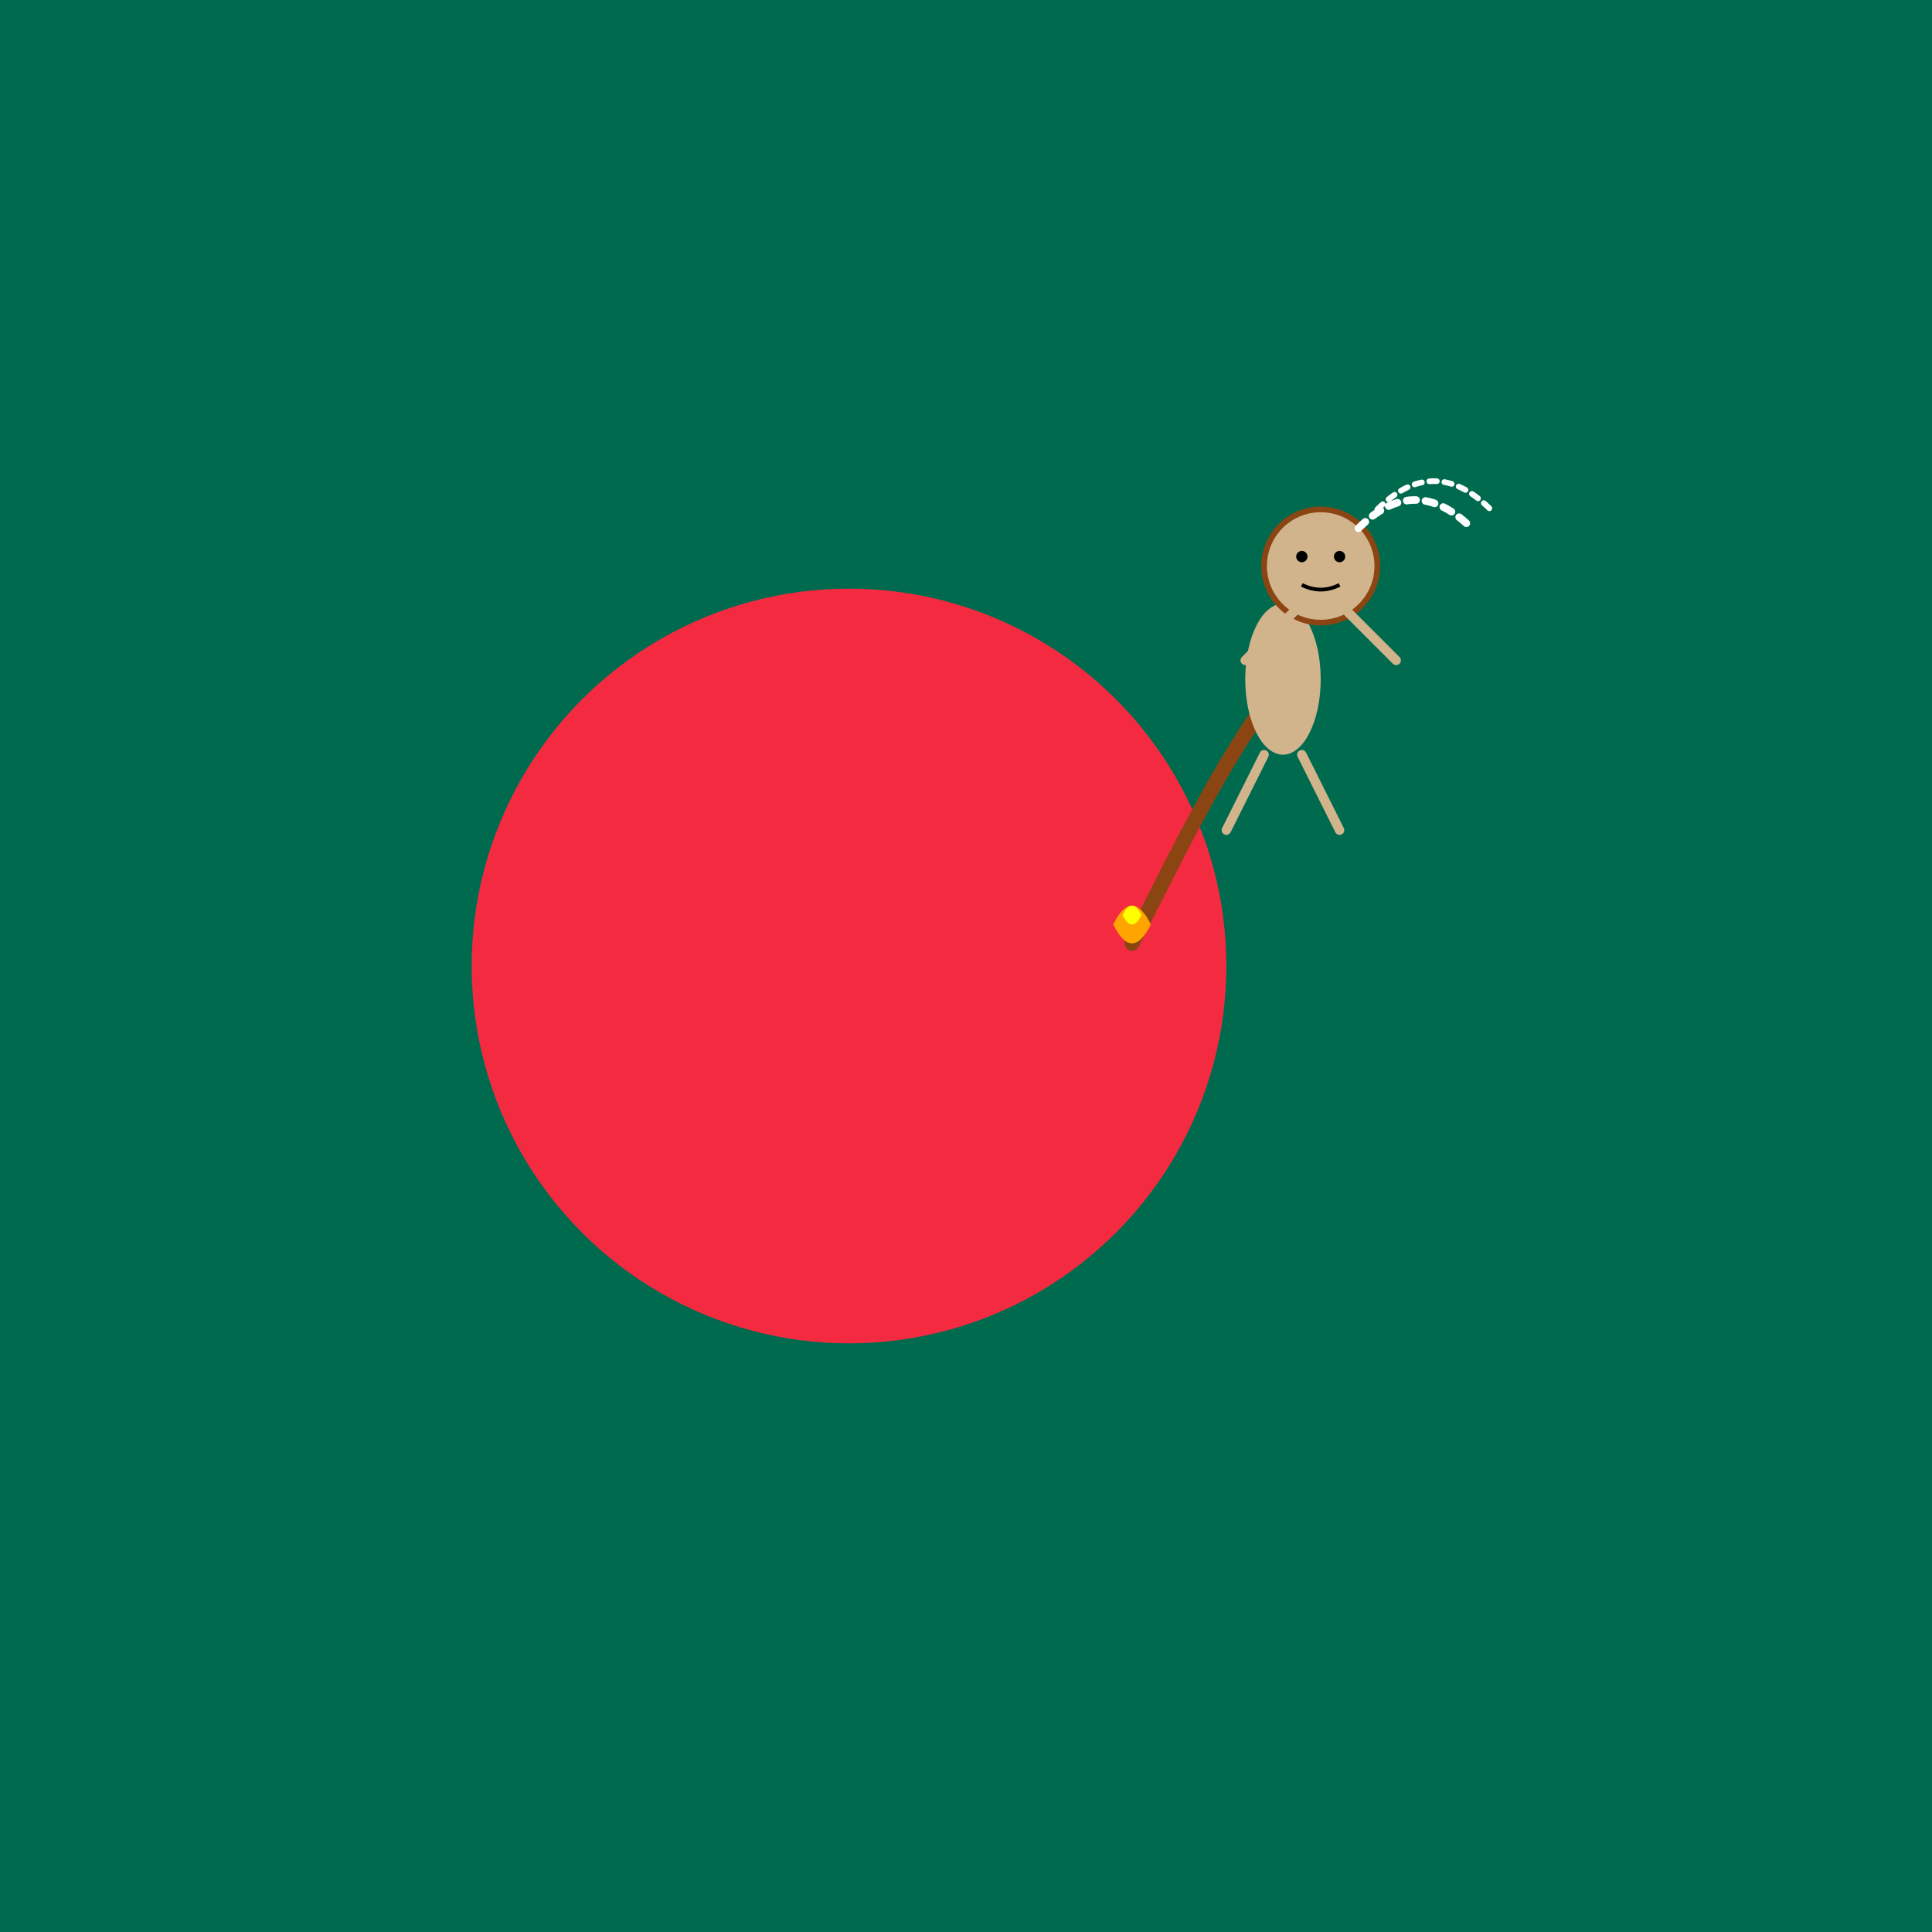 <!--

Generated by DrawGPT.
Free, open source, AI generated images in SVG, PNG, and HTML Canvas format.
https://drawgpt.ai

Created: 2025-07-29T20:20:14+00:00
-->
<svg id="svg-root-001" class="canvas"   viewBox="0 0 1024 1024" xmlns="http://www.w3.org/2000/svg" xmlns:xlink="http://www.w3.org/1999/xlink">
  <title id="svg-title-001">Hanuman Over Bangladeshi Flag</title>
  <desc id="svg-desc-001">Flying high with a fiery tail – a colorful twist on a legendary journey!</desc>
  
  <!-- Bangladeshi Flag as Background -->
  <rect id="flag-bg-001" class="flag-bg" x="0" y="0" width="1024" height="1024" fill="#006a4e"/>
  <circle id="flag-disc-001" class="flag-disc" cx="450" cy="512" r="200" fill="#f42a41"/>
  
  <!-- Hanuman Group -->
  <g id="hanuman-group-001" class="hanuman">
    <!-- Hanuman's Tail (base) -->
    <path id="hanuman-tail-001" class="hanuman-tail" d="M680,360 C650,400 630,440 600,500" fill="none" stroke="#8B4513" stroke-width="8" stroke-linecap="round"/>
    <!-- Fiery Tail at the end -->
    <path id="tail-flame-001" class="tail-flame" d="M590,490 Q600,470 610,490 Q600,510 590,490 Z" fill="orange"/>
    <path id="tail-inner-flame-001" class="tail-inner-flame" d="M595,485 Q600,475 605,485 Q600,495 595,485 Z" fill="yellow"/>
    
    <!-- Hanuman's Body -->
    <ellipse id="hanuman-body-001" class="hanuman-body" cx="680" cy="360" rx="20" ry="40" fill="#d2b48c"/>
    <!-- Hanuman's Head -->
    <circle id="hanuman-head-001" class="hanuman-head" cx="700" cy="300" r="30" fill="#d2b48c" stroke="#8B4513" stroke-width="3"/>
    <!-- Hanuman's Face Detail (eyes) -->
    <circle id="hanuman-eye-left-001" class="hanuman-eye" cx="690" cy="295" r="3" fill="black"/>
    <circle id="hanuman-eye-right-001" class="hanuman-eye" cx="710" cy="295" r="3" fill="black"/>
    <!-- Hanuman's Mouth -->
    <path id="hanuman-mouth-001" class="hanuman-mouth" d="M690,310 Q700,315 710,310" stroke="black" stroke-width="2" fill="none"/>
    
    <!-- Hanuman's Arms -->
    <line id="hanuman-left-arm-001" class="hanuman-arm" x1="690" y1="320" x2="660" y2="350" stroke="#d2b48c" stroke-width="5" stroke-linecap="round"/>
    <line id="hanuman-right-arm-001" class="hanuman-arm" x1="710" y1="320" x2="740" y2="350" stroke="#d2b48c" stroke-width="5" stroke-linecap="round"/>
    
    <!-- Hanuman's Legs -->
    <line id="hanuman-left-leg-001" class="hanuman-leg" x1="670" y1="400" x2="650" y2="440" stroke="#d2b48c" stroke-width="5" stroke-linecap="round"/>
    <line id="hanuman-right-leg-001" class="hanuman-leg" x1="690" y1="400" x2="710" y2="440" stroke="#d2b48c" stroke-width="5" stroke-linecap="round"/>
    
    <!-- Additional Motion Lines to Enhance Flight -->
    <path id="motion-line-001" class="motion-line" d="M720,280 C740,260 760,260 780,280" fill="none" stroke="white" stroke-width="4" stroke-linecap="round" stroke-dasharray="5,5"/>
    <path id="motion-line-002" class="motion-line" d="M730,270 C750,250 770,250 790,270" fill="none" stroke="white" stroke-width="3" stroke-linecap="round" stroke-dasharray="4,4"/>
  </g>
</svg>